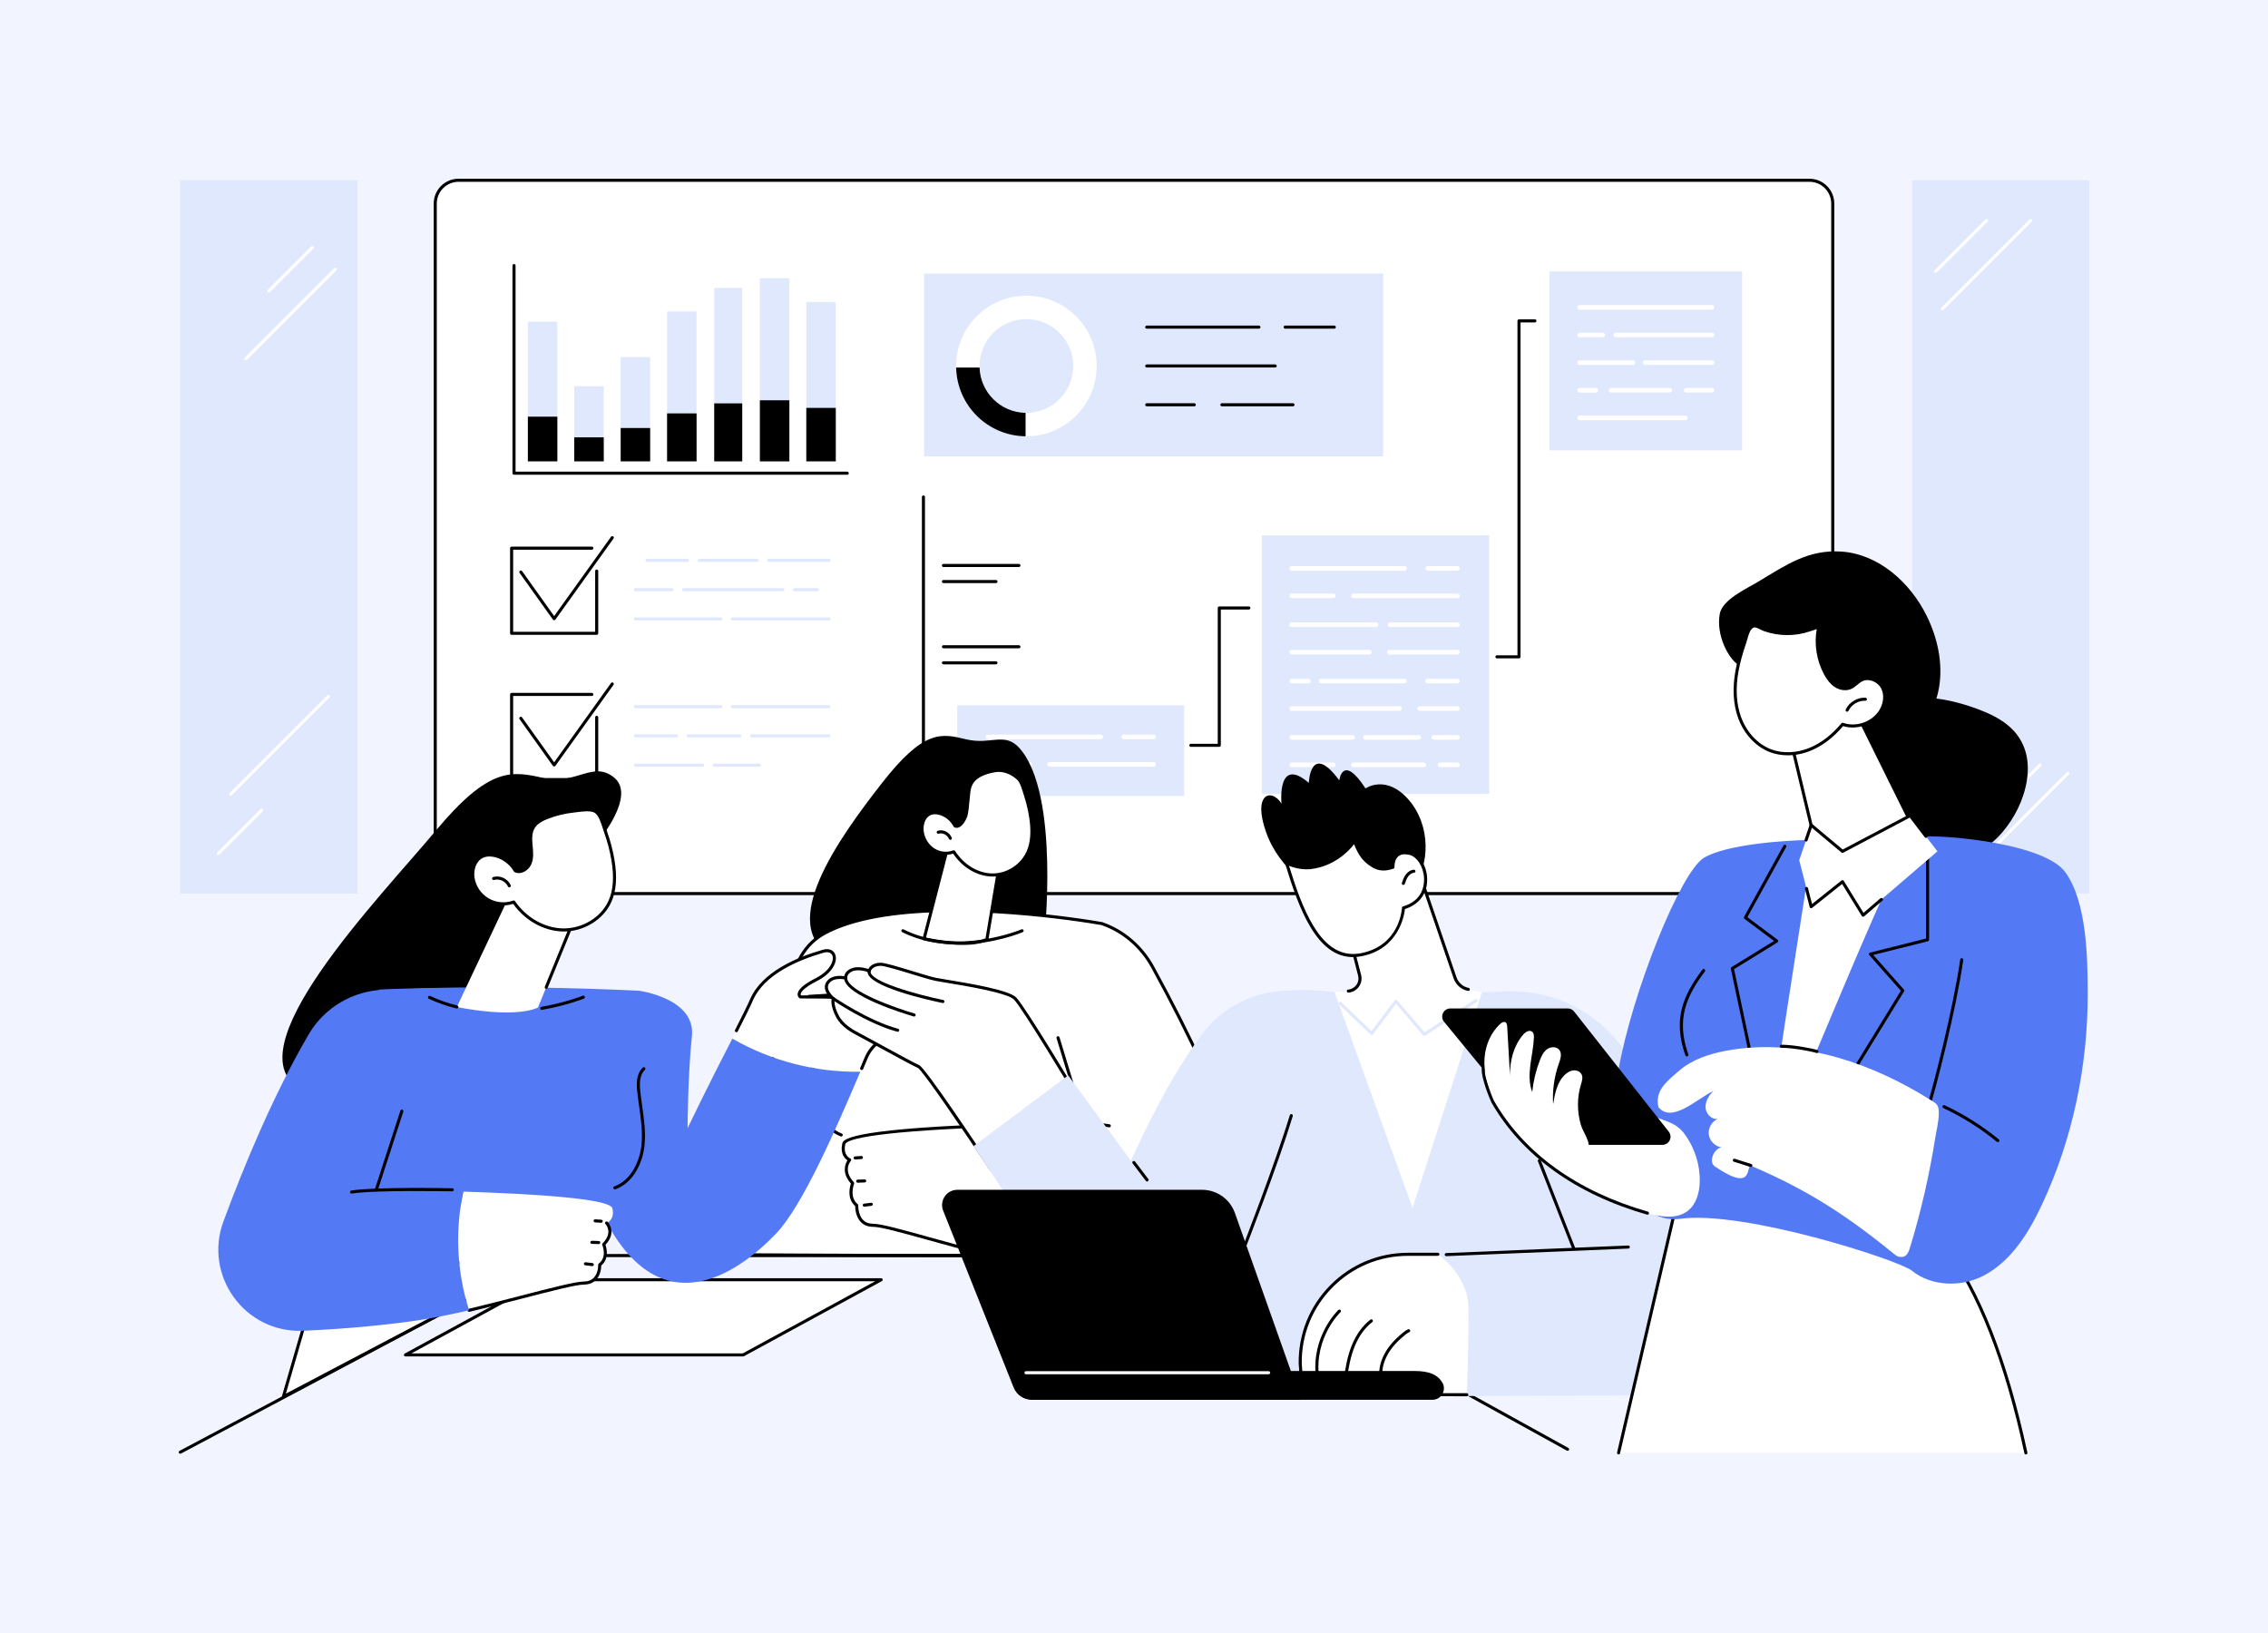 <svg fill="none" height="265" viewBox="0 0 368 265" width="368" xmlns="http://www.w3.org/2000/svg"><path d="m0 0h368v265h-368z" fill="#f2f5ff"/><path d="m70.621 144.986v-111.952c0-2.09 1.693-3.785 3.783-3.785h219.192c2.089 0 3.783 1.694 3.783 3.785v108.012c0 2.176-1.763 3.94-3.937 3.94z" fill="#fff"/><path d="m293.442 145.235h-222.821c-.138 0-.249-.111-.249-.249v-111.953c0-2.224 1.809-4.034 4.031-4.034h219.192c2.223 0 4.032 1.81 4.032 4.034v108.013c0 2.31-1.878 4.189-4.186 4.189zm-222.572-.498h222.572c2.034 0 3.688-1.656 3.688-3.691v-108.013c0-1.95-1.586-3.536-3.534-3.536h-219.192c-1.949 0-3.534 1.587-3.534 3.536z" fill="#000"/><path d="m137.474 77.026h-54.072c-.138 0-.249-.111-.249-.249v-33.685c0-.137.111-.249.249-.249s.249.111.249.249v33.437h53.823c.138 0 .249.111.249.249s-.111.249-.249.249z" fill="#000"/><path d="m90.433 52.194h-4.783v22.636h4.783z" fill="#e0e8fd"/><path d="m97.963 62.669h-4.784v12.162h4.784z" fill="#e0e8fd"/><path d="m105.493 57.935h-4.783v16.894h4.783z" fill="#e0e8fd"/><path d="m113.023 50.532h-4.784v24.297h4.784z" fill="#e0e8fd"/><path d="m120.432 46.709h-4.543v28.122h4.543z" fill="#e0e8fd"/><path d="m128.082 45.149h-4.783v29.681h4.783z" fill="#e0e8fd"/><path d="m135.612 49.003h-4.783v25.826h4.783z" fill="#e0e8fd"/><path d="m90.433 67.608h-4.783v7.248h4.783z" fill="#000"/><path d="m97.963 70.962h-4.784v3.894h4.784z" fill="#000"/><path d="m105.493 69.446h-4.783v5.41h4.783z" fill="#000"/><path d="m113.023 67.076h-4.784v7.781h4.784z" fill="#000"/><path d="m120.432 65.448h-4.543v9.409h4.543z" fill="#000"/><path d="m128.082 64.949h-4.783v9.909h4.783z" fill="#000"/><path d="m135.612 66.183h-4.783v8.673h4.783z" fill="#000"/><path d="m224.437 44.385h-74.498v29.659h74.498z" fill="#e0e8fd"/><path d="m166.537 47.974c-6.298 0-11.403 5.108-11.403 11.411 0 6.303 5.105 11.411 11.403 11.411s11.402-5.108 11.402-11.411c0-6.303-5.105-11.411-11.402-11.411zm0 19.014c-4.198 0-7.6-3.405-7.6-7.604s3.402-7.604 7.6-7.604c4.197 0 7.6 3.405 7.6 7.604s-3.403 7.604-7.6 7.604z" fill="#fff"/><path d="m158.944 59.637h-3.804c.134 6.142 5.116 11.086 11.269 11.154v-3.806c-4.054-.067-7.334-3.307-7.467-7.348z" fill="#000"/><path d="m193.782 65.927h-7.714c-.138 0-.249-.111-.249-.249s.111-.249.249-.249h7.714c.138 0 .249.111.249.249s-.111.249-.249.249z" fill="#000"/><path d="m209.797 65.927h-11.537c-.138 0-.249-.111-.249-.249s.111-.249.249-.249h11.537c.138 0 .249.111.249.249s-.111.249-.249.249z" fill="#000"/><path d="m206.91 59.628h-20.842c-.138 0-.249-.111-.249-.249s.111-.249.249-.249h20.842c.138 0 .249.111.249.249s-.111.249-.249.249z" fill="#000"/><path d="m204.267 53.328h-18.201c-.138 0-.248-.111-.248-.249 0-.138.11-.249.248-.249h18.201c.138 0 .249.111.249.249 0 .138-.111.249-.249.249z" fill="#000"/><path d="m216.501 53.328h-7.973c-.138 0-.249-.111-.249-.249 0-.138.111-.249.249-.249h7.973c.138 0 .249.111.249.249 0 .138-.111.249-.249.249z" fill="#000"/><path d="m96.819 103.005h-13.805c-.138 0-.249-.111-.249-.249v-13.814c0-.137.111-.249.249-.249h13.015c.138 0 .249.111.249.249s-.111.249-.249.249h-12.766v13.316h13.307v-9.854c0-.137.111-.249.249-.249s.249.111.249.249v10.103c0 .137-.111.249-.249.249z" fill="#000"/><path d="m89.917 100.634c-.08 0-.156-.038-.203-.104l-5.409-7.577c-.08-.112-.054-.267.058-.347.112-.08.268-.054.347.058l5.207 7.295 9.224-12.862c.08-.112.235-.137.347-.058.112.08.137.235.057.347l-9.427 13.143c-.046.066-.122.104-.203.104z" fill="#000"/><path d="m134.51 91.176h-9.772c-.138 0-.249-.111-.249-.249 0-.138.111-.249.249-.249h9.772c.138 0 .249.111.249.249 0 .138-.111.249-.249.249z" fill="#e0e8fd"/><path d="m122.856 91.176h-9.404c-.138 0-.249-.111-.249-.249 0-.138.111-.249.249-.249h9.404c.138 0 .248.111.248.249 0 .138-.11.249-.248.249z" fill="#e0e8fd"/><path d="m111.568 91.176h-6.583c-.138 0-.249-.111-.249-.249 0-.138.111-.249.249-.249h6.583c.138 0 .249.111.249.249 0 .138-.111.249-.249.249z" fill="#e0e8fd"/><path d="m132.627 95.922h-3.718c-.138 0-.249-.111-.249-.249s.111-.249.249-.249h3.718c.138 0 .249.111.249.249s-.111.249-.249.249z" fill="#e0e8fd"/><path d="m127.026 95.922h-16.112c-.138 0-.248-.111-.248-.249s.11-.249.248-.249h16.112c.138 0 .249.111.249.249s-.111.249-.249.249z" fill="#e0e8fd"/><path d="m109.032 95.922h-5.929c-.138 0-.249-.111-.249-.249s.111-.249.249-.249h5.929c.138 0 .249.111.249.249s-.111.249-.249.249z" fill="#e0e8fd"/><path d="m134.51 100.669h-15.661c-.138 0-.249-.111-.249-.249s.111-.248.249-.248h15.661c.138 0 .249.11.249.248s-.111.249-.249.249z" fill="#e0e8fd"/><path d="m116.966 100.669h-13.864c-.138 0-.249-.111-.249-.249s.111-.248.249-.248h13.864c.138 0 .249.11.249.248s-.111.249-.249.249z" fill="#e0e8fd"/><path d="m96.819 126.738h-13.805c-.138 0-.249-.111-.249-.249v-13.814c0-.137.111-.249.249-.249h13.015c.138 0 .249.111.249.249s-.111.249-.249.249h-12.766v13.316h13.307v-9.854c0-.137.111-.249.249-.249s.249.111.249.249v10.103c0 .137-.111.249-.249.249z" fill="#000"/><path d="m89.917 124.367c-.08 0-.156-.038-.203-.104l-5.409-7.577c-.08-.112-.054-.267.058-.348.112-.08.268-.054.347.058l5.207 7.295 9.224-12.862c.08-.112.235-.137.347-.058.112.08.137.235.057.347l-9.427 13.144c-.046.065-.122.104-.203.104z" fill="#000"/><path d="m134.51 114.908h-15.661c-.138 0-.249-.111-.249-.249s.111-.249.249-.249h15.661c.138 0 .249.111.249.249s-.111.249-.249.249z" fill="#e0e8fd"/><path d="m116.966 114.908h-13.864c-.138 0-.249-.111-.249-.249s.111-.249.249-.249h13.864c.138 0 .249.111.249.249s-.111.249-.249.249z" fill="#e0e8fd"/><path d="m134.51 119.655h-12.553c-.138 0-.248-.111-.248-.249s.11-.249.248-.249h12.553c.138 0 .249.111.249.249s-.111.249-.249.249z" fill="#e0e8fd"/><path d="m120.074 119.655h-8.423c-.138 0-.249-.111-.249-.249s.111-.249.249-.249h8.423c.138 0 .249.111.249.249s-.111.249-.249.249z" fill="#e0e8fd"/><path d="m109.769 119.655h-6.666c-.138 0-.249-.111-.249-.249s.111-.249.249-.249h6.666c.138 0 .248.111.248.249s-.11.249-.248.249z" fill="#e0e8fd"/><path d="m123.213 124.401h-7.308c-.138 0-.249-.111-.249-.249s.111-.249.249-.249h7.308c.138 0 .249.111.249.249s-.111.249-.249.249z" fill="#e0e8fd"/><path d="m114.022 124.401h-10.919c-.138 0-.249-.111-.249-.249s.111-.249.249-.249h10.919c.138 0 .248.111.248.249s-.11.249-.248.249z" fill="#e0e8fd"/><path d="m241.617 86.879h-36.877v41.936h36.877z" fill="#e0e8fd"/><g fill="#fff"><path d="m236.482 92.595h-4.841c-.206 0-.373-.167-.373-.373 0-.206.167-.373.373-.373h4.841c.206 0 .373.167.373.373 0 .206-.167.373-.373.373z"/><path d="m227.9 92.595h-18.316c-.206 0-.373-.167-.373-.373 0-.206.167-.373.373-.373h18.316c.206 0 .374.167.374.373 0 .206-.168.373-.374.373z"/><path d="m236.482 97.053h-16.887c-.206 0-.374-.167-.374-.373s.168-.373.374-.373h16.887c.206 0 .373.167.373.373s-.167.373-.373.373z"/><path d="m216.344 97.053h-6.76c-.206 0-.373-.167-.373-.373s.167-.373.373-.373h6.76c.206 0 .373.167.373.373s-.167.373-.373.373z"/><path d="m236.482 101.737h-10.938c-.206 0-.373-.167-.373-.373s.167-.374.373-.374h10.938c.206 0 .373.168.373.374s-.167.373-.373.373z"/><path d="m223.259 101.737h-13.675c-.206 0-.373-.167-.373-.373s.167-.374.373-.374h13.675c.206 0 .374.168.374.374s-.168.373-.374.373z"/><path d="m236.482 106.195h-11.052c-.206 0-.373-.168-.373-.373 0-.206.167-.374.373-.374h11.052c.206 0 .373.168.373.374 0 .205-.167.373-.373.373z"/><path d="m222.179 106.195h-12.595c-.206 0-.373-.168-.373-.373 0-.206.167-.374.373-.374h12.595c.206 0 .373.168.373.374 0 .205-.167.373-.373.373z"/><path d="m236.482 110.879h-4.841c-.206 0-.373-.168-.373-.374s.167-.373.373-.373h4.841c.206 0 .373.167.373.373s-.167.374-.373.374z"/><path d="m227.9 110.879h-13.554c-.206 0-.373-.168-.373-.374s.167-.373.373-.373h13.554c.206 0 .374.167.374.373s-.168.374-.374.374z"/><path d="m212.29 110.879h-2.706c-.206 0-.373-.168-.373-.374s.167-.373.373-.373h2.706c.206 0 .373.167.373.373s-.167.374-.373.374z"/><path d="m236.482 115.336h-6.138c-.206 0-.374-.167-.374-.373s.168-.373.374-.373h6.138c.206 0 .373.167.373.373s-.167.373-.373.373z"/><path d="m227.093 115.336h-17.509c-.206 0-.373-.167-.373-.373s.167-.373.373-.373h17.509c.206 0 .373.167.373.373s-.167.373-.373.373z"/><path d="m236.482 120.019h-3.852c-.206 0-.374-.167-.374-.373s.168-.373.374-.373h3.852c.206 0 .373.167.373.373s-.167.373-.373.373z"/><path d="m230.23 120.019h-8.684c-.206 0-.373-.167-.373-.373s.167-.373.373-.373h8.684c.206 0 .374.167.374.373s-.168.373-.374.373z"/><path d="m219.489 120.019h-9.905c-.206 0-.373-.167-.373-.373s.167-.373.373-.373h9.905c.206 0 .374.167.374.373s-.168.373-.374.373z"/><path d="m236.482 124.477h-2.824c-.206 0-.374-.168-.374-.374 0-.205.168-.373.374-.373h2.824c.206 0 .373.168.373.373 0 .206-.167.374-.373.374z"/><path d="m231.03 124.477h-11.434c-.206 0-.373-.168-.373-.374 0-.205.167-.373.373-.373h11.434c.206 0 .373.168.373.373 0 .206-.167.374-.373.374z"/><path d="m216.344 124.477h-6.76c-.206 0-.373-.168-.373-.374 0-.205.167-.373.373-.373h6.76c.206 0 .373.168.373.373 0 .206-.167.374-.373.374z"/></g><path d="m246.469 106.823h-3.581c-.138 0-.249-.111-.249-.249s.111-.249.249-.249h3.332v-54.263c0-.137.111-.249.249-.249h2.585c.138 0 .249.111.249.249s-.111.249-.249.249h-2.337v54.264c0 .137-.11.249-.248.249z" fill="#000"/><path d="m282.677 44.044h-31.271v29.025h31.271z" fill="#e0e8fd"/><path d="m277.785 50.242h-21.487c-.206 0-.373-.167-.373-.373s.167-.373.373-.373h21.487c.205 0 .373.167.373.373s-.168.373-.373.373z" fill="#fff"/><path d="m277.785 54.719h-15.618c-.206 0-.373-.167-.373-.373s.167-.373.373-.373h15.618c.205 0 .373.167.373.373s-.168.373-.373.373z" fill="#fff"/><path d="m260.065 54.728h-3.766c-.206 0-.373-.167-.373-.373 0-.206.167-.373.373-.373h3.766c.205 0 .373.167.373.373 0 .206-.168.373-.373.373z" fill="#fff"/><path d="m277.784 59.206h-10.85c-.206 0-.374-.167-.374-.373 0-.206.168-.373.374-.373h10.85c.206 0 .374.167.374.373 0 .206-.168.373-.374.373z" fill="#fff"/><path d="m264.971 59.214h-8.672c-.206 0-.373-.167-.373-.373 0-.206.167-.373.373-.373h8.672c.206 0 .374.167.374.373 0 .206-.168.373-.374.373z" fill="#fff"/><path d="m270.929 63.692h-9.533c-.206 0-.373-.167-.373-.373 0-.206.167-.373.373-.373h9.533c.206 0 .373.167.373.373 0 .206-.167.373-.373.373z" fill="#fff"/><path d="m277.784 63.692h-4.191c-.206 0-.374-.167-.374-.373 0-.206.168-.373.374-.373h4.191c.206 0 .374.167.374.373 0 .206-.168.373-.374.373z" fill="#fff"/><path d="m258.943 63.7h-2.645c-.206 0-.373-.167-.373-.373 0-.206.167-.373.373-.373h2.645c.205 0 .373.167.373.373 0 .206-.168.373-.373.373z" fill="#fff"/><path d="m273.452 68.178h-17.154c-.206 0-.373-.168-.373-.373 0-.206.167-.373.373-.373h17.154c.206 0 .374.167.374.373 0 .206-.168.373-.374.373z" fill="#fff"/><path d="m197.839 121.178h-4.612c-.138 0-.248-.11-.248-.248s.11-.249.248-.249h4.363v-22.034c0-.137.111-.249.249-.249h4.799c.138 0 .249.111.249.249s-.111.249-.249.249h-4.55v22.034c0 .136-.111.248-.249.248z" fill="#000"/><path d="m192.139 114.448h-36.815v14.688h36.815z" fill="#e0e8fd"/><path d="m187.181 119.936h-4.843c-.206 0-.373-.167-.373-.373s.167-.373.373-.373h4.843c.205 0 .373.167.373.373s-.168.373-.373.373z" fill="#fff"/><path d="m178.599 119.936h-18.317c-.206 0-.374-.167-.374-.373s.168-.373.374-.373h18.317c.206 0 .373.167.373.373s-.167.373-.373.373z" fill="#fff"/><path d="m187.18 124.394h-16.887c-.206 0-.373-.167-.373-.373s.167-.373.373-.373h16.887c.206 0 .374.167.374.373s-.168.373-.374.373z" fill="#fff"/><path d="m167.042 124.394h-6.759c-.206 0-.374-.167-.374-.373s.168-.373.374-.373h6.759c.206 0 .374.167.374.373s-.168.373-.374.373z" fill="#fff"/><path d="m154.212 121.167h-4.378c-.138 0-.249-.111-.249-.249v-40.282c0-.137.111-.249.249-.249s.248.111.248.249v40.033h4.13c.138 0 .249.111.249.249s-.111.249-.249.249z" fill="#000"/><path d="m165.33 105.188h-12.247c-.138 0-.249-.111-.249-.249s.111-.249.249-.249h12.247c.138 0 .248.111.248.249s-.11.249-.248.249z" fill="#000"/><path d="m161.604 107.795h-8.522c-.138 0-.249-.111-.249-.249s.111-.249.249-.249h8.522c.138 0 .249.111.249.249s-.111.249-.249.249z" fill="#000"/><path d="m165.33 91.999h-12.247c-.138 0-.249-.111-.249-.249 0-.138.111-.249.249-.249h12.247c.138 0 .248.111.248.249 0 .138-.11.249-.248.249z" fill="#000"/><path d="m161.604 94.607h-8.522c-.138 0-.249-.111-.249-.249s.111-.249.249-.249h8.522c.138 0 .249.111.249.249s-.111.249-.249.249z" fill="#000"/><path d="m169.402 152.687s2.691-23.815-3.983-31.299c-2.399-2.691-4.632-.462-8.662-1.435-4.029-.972-6.831-1.646-13.684 7.138-6.853 8.785-17.306 23.198-7.905 28.147 9.4 4.95 34.233-2.553 34.233-2.553z" fill="#000"/><path d="m197.427 203.652h-22.605c-15.213.187-53.643-.06-53.643-.06s3.147-30.43 6.479-42.412c1.597-5.755 3.215-8.397 6.922-10.161 10.222-4.866 29.245-3.217 38.657-1.993 3.24.423 5.339.794 5.551.832.008 0 .014.002.02.004v.002c3.414 1.189 6.367 3.665 8.228 7.061 5.774 10.536 10.646 20.829 14.141 30.91 2.057 5.938.216 12.087-3.75 15.816z" fill="#fff"/><path d="m158.368 203.97c-16.791 0-36.913-.127-37.191-.129-.07 0-.137-.031-.183-.083-.047-.052-.069-.122-.062-.191.031-.304 3.187-30.588 6.487-42.452 1.685-6.072 3.4-8.58 7.054-10.32 10.137-4.825 28.659-3.333 38.797-2.014 3.097.404 5.176.765 5.562.832.03.006.063.016.086.026.001 0 .003.002.004.003 3.518 1.235 6.477 3.778 8.333 7.165 6.279 11.456 10.91 21.58 14.158 30.948 1.983 5.724.487 12.035-3.814 16.079-.046.043-.107.068-.171.068h-22.605c-4.146.051-10.061.069-16.454.069zm-36.913-.624c3.492.021 39.001.234 53.364.057h22.51c4.102-3.912 5.522-9.978 3.614-15.486-3.24-9.342-7.859-19.44-14.124-30.872-1.802-3.289-4.676-5.755-8.092-6.945-.001 0-.003 0-.004-.001-.436-.077-2.486-.43-5.517-.826-10.084-1.311-28.497-2.8-38.519 1.97-3.5 1.665-5.149 4.096-6.789 10.003-3.121 11.223-6.118 39.035-6.443 42.098z" fill="#000"/><path d="m136.493 184.401c-.029 0-.06-.006-.089-.017-3.13-1.214-4.553-4.938-4.82-7.756-.22-2.319.085-4.663.38-6.928.112-.858.228-1.745.313-2.614.125-1.291.15-2.889-.776-3.803-.099-.096-.099-.255-.003-.352.097-.098.255-.098.352-.002 1.076 1.061 1.058 2.804.922 4.204-.086.878-.201 1.769-.313 2.631-.292 2.238-.593 4.554-.378 6.817.254 2.679 1.586 6.208 4.505 7.34.128.05.191.193.143.322-.039.099-.133.159-.232.159z" fill="#000"/><path d="m161.53 182.615c-10.949.386-24.215 1.217-24.619 2.979-.469 2.044.958 2.601.958 2.601s-1.516 1.638.481 3.784c0 0-.934 2.315.662 3.596 0 0-.154 3.225 2.652 3.233 2.167.005 10.33 2.694 18.94 4.79 2.008-6.748 2.346-14.067.925-20.983z" fill="#fff"/><path d="m158.95 203.436c-.02 0-.04-.002-.061-.008-2.98-.754-5.863-1.555-8.407-2.262-4.235-1.176-7.58-2.106-8.818-2.11-.831-.002-1.504-.268-2.001-.79-.824-.867-.898-2.166-.901-2.577-1.378-1.206-.88-3.106-.696-3.653-1.543-1.748-.914-3.204-.559-3.762-.439-.302-1.215-1.09-.838-2.734.127-.557.514-2.249 23.536-3.124.135-.007.252.101.258.238.005.137-.102.254-.239.258-20.433.777-22.94 2.174-23.07 2.739-.415 1.813.794 2.308.806 2.314.077.029.134.096.152.176s-.003.164-.06.225c-.054.06-1.327 1.504.481 3.446.065.07.085.173.048.262-.009.022-.842 2.162.589 3.309.062.049.096.126.092.205 0 .015-.056 1.478.765 2.338.399.419.951.633 1.639.635 1.304.003 4.678.941 8.949 2.128 2.542.705 5.423 1.506 8.396 2.258.134.034.214.169.18.302-.028.114-.13.188-.241.188z" fill="#000"/><path d="m138.761 188.13c-.129 0-.238-.1-.247-.231-.011-.137.092-.256.23-.266l1.004-.071c.136-.01.255.094.265.231.011.137-.092.255-.23.266l-1.004.071c-.005 0-.012 0-.018 0z" fill="#000"/><path d="m139.165 191.899c-.133 0-.243-.105-.249-.24-.005-.137.102-.252.24-.258l1.137-.041h.009c.133 0 .243.105.249.24.004.137-.102.252-.24.258l-1.136.041s-.005 0-.009 0z" fill="#000"/><path d="m140.234 195.792c-.123 0-.231-.092-.247-.217-.017-.137.08-.262.216-.278l1.137-.144c.14-.018.26.079.278.216.017.137-.079.261-.216.278l-1.136.144c-.011.001-.022.002-.032.002z" fill="#000"/><path d="m179.989 182.912c-.014 0-.028-.001-.042-.003-3.843-.66-16.459-.372-16.585-.37-.148.002-.251-.105-.255-.243-.003-.137.105-.252.243-.255.521-.012 12.792-.292 16.682.377.136.024.226.151.204.287-.021.121-.126.207-.246.207z" fill="#000"/><path d="m175.911 182.539c-.106 0-.206-.069-.238-.177l-4.24-13.911c-.039-.131.034-.27.167-.311.132-.041.27.034.311.165l4.239 13.911c.04.132-.034.271-.166.312-.024.006-.049.011-.073.011z" fill="#000"/><path d="m160.134 152.415 2.379-14.178-8.313-2.432-4.261 16.511s6.929 1.615 10.196.098z" fill="#fff"/><path d="m156.209 153.317c-3.025 0-6.136-.713-6.328-.758-.065-.015-.122-.057-.156-.113-.035-.058-.045-.127-.028-.192l4.261-16.51c.017-.066.06-.121.117-.154.059-.033.128-.042.193-.023l8.313 2.432c.121.035.197.156.176.281l-2.38 14.178c-.014.082-.067.151-.141.184-1.087.505-2.548.676-4.029.676zm-5.966-1.189c1.243.262 6.82 1.333 9.668.114l2.321-13.829-7.856-2.297-4.132 16.012z" fill="#000"/><path d="m155.461 153.247c-2.899 0-6.073-.502-9.073-2.005-.122-.061-.173-.211-.111-.333.063-.124.211-.174.334-.111 8.736 4.377 19.029.038 19.132-.006.126-.054.272.003.327.13.054.127-.004.273-.13.327-.071.031-4.733 1.998-10.479 1.998z" fill="#000"/><path d="m167.23 132.509c.303 1.907.356 3.943-.407 5.696-1.029 2.367-3.512 3.842-5.951 3.763s-4.745-1.599-6.109-3.763c-1.067.414-2.303.29-3.279-.329s-1.672-1.721-1.844-2.92c-.158-1.102.211-2.386 1.148-2.874.53-.275 1.156-.258 1.724-.097 1.023.288 1.925 1.035 2.444 2.021.702.353 1.431-.772 1.728-1.538s.417-3.539.572-4.339c.283-1.456 1.282-2.552 4.074-3.064 1.668-.307 3.103.53 3.892 1.286.598.571.846 1.689 1.102 2.455.402 1.203.706 2.443.906 3.703z" fill="#fff"/><path d="m161.061 142.219c-.066 0-.131 0-.197-.003-2.374-.077-4.735-1.494-6.204-3.711-1.097.359-2.321.208-3.31-.42-1.041-.661-1.773-1.818-1.956-3.095-.159-1.104.174-2.555 1.28-3.129.673-.351 1.408-.257 1.906-.116 1.068.301 1.994 1.051 2.553 2.064.079.024.16.019.25-.016.4-.154.84-.83 1.068-1.415.173-.446.29-1.723.385-2.749.061-.663.115-1.235.175-1.547.345-1.776 1.662-2.783 4.273-3.263 2.1-.385 3.676.937 4.109 1.352.535.513.796 1.364 1.026 2.114.048.155.093.304.139.441.406 1.216.714 2.475.916 3.743.382 2.394.242 4.302-.424 5.836-1.012 2.327-3.455 3.915-5.99 3.915zm-6.298-4.263c.084 0 .164.042.21.117 1.372 2.175 3.636 3.573 5.907 3.646 2.408.082 4.755-1.407 5.714-3.614.628-1.443.755-3.262.389-5.558-.197-1.241-.498-2.474-.895-3.663-.048-.142-.094-.295-.143-.454-.213-.692-.452-1.478-.895-1.9-.39-.374-1.807-1.566-3.675-1.222-3.049.56-3.672 1.827-3.875 2.867-.055.288-.109.876-.167 1.498-.103 1.112-.22 2.372-.417 2.883-.248.639-.752 1.468-1.353 1.7-.246.094-.493.085-.719-.028-.046-.024-.084-.06-.108-.106-.484-.92-1.34-1.629-2.292-1.898-.411-.117-1.013-.197-1.541.078-.852.442-1.156 1.651-1.017 2.617.163 1.135.81 2.162 1.73 2.745.915.581 2.057.696 3.057.308.029-.011.059-.017.089-.017z" fill="#000"/><path d="m154.201 136.266c-.099 0-.191-.057-.23-.155-.268-.652-1.028-1.038-1.664-.84-.132.041-.271-.033-.312-.163-.041-.131.033-.27.164-.311.886-.276 1.905.23 2.273 1.127.052.126-.009.272-.136.324-.031.013-.063.018-.095.018z" fill="#000"/><path d="m29.25 235.874c-.089 0-.175-.048-.221-.132-.065-.121-.018-.272.103-.336l60.104-31.903c.036-.019.076-.03.117-.03h108.075c.042 0 .084.011.12.031l56.924 31.427c.12.066.164.218.098.338s-.218.164-.339.097l-56.868-31.396h-107.949l-60.047 31.874c-.037.02-.077.03-.117.03z" fill="#000"/><path d="m65.791 219.838h54.793l22.393-12.198h-54.794z" fill="#fff"/><path d="m120.584 220.087h-54.793c-.114 0-.213-.077-.241-.188-.028-.109.023-.225.122-.279l22.391-12.197c.036-.02.078-.03.119-.03h54.793c.114 0 .212.077.241.187.028.11-.023.225-.123.28l-22.391 12.197c-.036.02-.078.03-.119.03zm-53.816-.498h53.754l21.479-11.7h-53.754z" fill="#000"/><path d="m52.111 205.506-6.13 21.114 42.309-22.288z" fill="#fff"/><path d="m45.982 226.869c-.057 0-.112-.019-.157-.056-.078-.064-.11-.167-.081-.263l6.128-21.115c.029-.103.123-.176.231-.18l36.179-1.173c.112 0 .22.073.249.185s-.023.23-.124.284l-42.308 22.289c-.036.019-.076.028-.115.028zm6.316-21.121-5.915 20.379 40.834-21.511z" fill="#000"/><path d="m97.217 136.292s5.934-7.112 2.511-10.056c-3.424-2.945-6.26 1.182-11.46.014-5.201-1.166-8.817-1.975-17.646 8.631-8.829 10.605-33.652 36.02-21.514 41.973 12.139 5.953 48.111-40.563 48.111-40.563z" fill="#000"/><path d="m153.087 162.36c-.3-.849-1.13-1.422-2-1.655-.87-.232-1.787-.176-2.685-.12-5.715.361-11.429.722-17.143 1.083 3.818 1.997 8.105 2.878 12.381 3.125 1.777.103 10.717 1.16 9.447-2.434z" fill="#fff"/><path d="m148 165.265c-1.189 0-2.466-.076-3.716-.175-.271-.021-.495-.038-.659-.048-4.816-.28-9.016-1.341-12.483-3.154-.098-.052-.151-.163-.128-.272.024-.11.117-.19.228-.197l17.144-1.083c.866-.054 1.847-.116 2.765.128 1.058.282 1.869.959 2.171 1.812.232.657.171 1.223-.182 1.682-.774 1.008-2.785 1.305-5.14 1.305zm-15.803-3.407c3.24 1.531 7.088 2.434 11.456 2.687.167.009.394.027.67.049 1.986.156 7.264.57 8.421-.939.247-.322.283-.719.107-1.214-.246-.698-.929-1.256-1.829-1.496-.839-.224-1.737-.168-2.606-.112z" fill="#000"/><path d="m121.94 162.218c2.147-4.937 9.171-7.171 11.611-7.874s2.778 2.63-1.084 4.592c-3.863 1.962-2.604 2.813-2.604 2.813s23.165-.075 24.265 2.379c0 0 1.455 3.568-7.684 3.6-2.587.009-4.921 1.56-5.919 3.945-.283.675-.599 1.422-.936 2.217-7.234.119-14.496-1.757-20.762-5.375 1.417-2.74 2.569-5.044 3.115-6.299z" fill="#fff"/><path d="m139.811 173.614c-.033 0-.066-.006-.097-.02-.127-.054-.186-.2-.132-.326.301-.709.408-.961.627-1.487l.085-.203c1.038-2.48 3.451-4.089 6.147-4.098 4.91-.017 6.642-1.053 7.232-1.918.469-.69.234-1.314.223-1.34-.748-1.671-15.133-2.25-24.033-2.223-.059-.005-.099-.015-.141-.043-.123-.084-.325-.319-.303-.673.046-.737 1.033-1.602 2.934-2.568 2.387-1.212 3.017-2.884 2.703-3.682-.192-.486-.728-.653-1.436-.45-4.219 1.216-9.629 3.544-11.451 7.735-.423.974-1.251 2.665-2.459 5.027-.062.122-.212.17-.335.108-.122-.062-.171-.212-.107-.335 1.203-2.351 2.027-4.032 2.445-4.997 1.899-4.368 7.448-6.77 11.77-8.014 1.153-.332 1.809.167 2.036.745.448 1.136-.429 3.033-2.939 4.309-2.358 1.198-2.648 1.906-2.663 2.156-.006.088.023.15.048.188.804 0 6.192.005 11.631.27 12.01.584 12.574 1.843 12.76 2.257.018.043.35.888-.26 1.8-.946 1.413-3.52 2.136-7.65 2.151-2.495.009-4.729 1.497-5.691 3.792l-.085.203c-.22.527-.325.779-.627 1.489-.04.095-.133.152-.229.152z" fill="#000"/><path d="m103.667 160.753s9.256 1.206 8.599 7.382c-.658 6.176-.703 14.925-.703 14.925s3.098-6.487 7.262-14.542c6.267 3.617 13.528 5.493 20.763 5.375-3.897 9.168-9.344 21.751-13.676 26.276-6.121 6.393-20.229 16.895-29.659-6.5-9.43-23.395 7.414-32.916 7.414-32.916z" fill="#5479f5"/><path d="m103.667 160.753 5.713 6.241s-3.996 21.656-5.233 24.538c-3.264 7.608-39.42 3.428-46.848 3.078-7.428-.35-11.155-7.352-11.404-10.136-.248-2.784 15.658-23.916 15.658-23.916s19.175-.939 42.114.195z" fill="#5479f5"/><path d="m99.764 192.981c-.102 0-.197-.062-.234-.164-.048-.129.019-.271.148-.319 2.861-1.04 4.161-4.273 4.408-6.724.208-2.074-.09-4.197-.379-6.249-.111-.79-.226-1.608-.311-2.413-.137-1.292-.157-2.902.907-3.885.101-.092.258-.087.352.014.093.101.087.258-.014.352-.901.832-.874 2.29-.75 3.467.085.797.2 1.61.309 2.397.293 2.081.595 4.233.381 6.366-.26 2.595-1.654 6.023-4.732 7.142-.028.01-.057.015-.085.015z" fill="#000"/><path d="m75.178 193.345c10.753.341 23.783 1.086 24.181 2.704.463 1.875-.938 2.387-.938 2.387s1.491 1.503-.467 3.473c0 0 .92 2.124-.647 3.301 0 0 .155 2.959-2.6 2.97-2.129.008-10.142 2.485-18.594 4.42-1.98-6.19-2.321-12.906-.934-19.256z" fill="#fff"/><path d="m76.112 212.85c-.112 0-.215-.077-.242-.191-.032-.133.051-.268.184-.3 2.814-.669 5.807-1.442 8.448-2.124 4.97-1.284 8.895-2.297 10.203-2.302.707-.002 1.267-.216 1.662-.634.749-.792.691-2.062.691-2.075-.004-.082.033-.161.1-.211 1.388-1.043.602-2.924.568-3.003-.04-.093-.019-.202.052-.274 1.752-1.765.52-3.069.467-3.123-.095-.098-.094-.256.003-.352.097-.096.255-.095.351.002.016.017 1.581 1.642-.357 3.709.181.532.634 2.269-.683 3.36-.003.385-.081 1.519-.828 2.309-.492.522-1.173.788-2.021.791-1.244.005-5.339 1.062-10.079 2.286-2.643.683-5.638 1.457-8.457 2.127-.019.004-.038.006-.058.006z" fill="#000"/><path d="m36.251 198.188c3.421-9.256 8.189-20.702 13.846-30.378 2.547-4.356 7.187-7.065 12.231-7.226l7.772-.247-9.044 32.728s6.488.037 14.123.279c-1.387 6.35-1.046 13.066.934 19.256-2.488.57-5.014 1.093-7.439 1.491-4.562.75-12.264 1.534-19.54 1.831-9.39.385-16.14-8.921-12.882-17.737z" fill="#5479f5"/><path d="m97.544 198.398s-.011 0-.017 0l-.985-.064c-.137-.009-.241-.128-.232-.265.009-.137.122-.242.265-.232l.985.065c.137.009.241.127.232.264-.009.131-.118.233-.248.233z" fill="#000"/><path d="m97.152 201.857s-.006 0-.008 0l-1.116-.036c-.137-.005-.245-.12-.241-.257.004-.138.132-.243.257-.241l1.116.036c.137.005.245.119.241.257-.004.135-.114.241-.249.241z" fill="#000"/><path d="m96.107 205.432c-.009 0-.019 0-.029-.001l-1.118-.13c-.137-.016-.234-.139-.218-.276.016-.137.139-.234.276-.218l1.117.13c.137.016.234.139.218.276-.015.127-.122.221-.247.221z" fill="#000"/><path d="m57.051 193.662c-.12 0-.225-.087-.245-.209-.021-.136.07-.264.206-.285 3.819-.618 15.868-.377 16.378-.367.138.004.247.117.243.254s-.123.251-.253.243c-.124-.002-12.516-.25-16.289.36-.014.002-.027.003-.04.003z" fill="#000"/><path d="m61.055 193.315c-.026 0-.051-.004-.077-.013-.131-.043-.202-.183-.159-.313l4.147-12.774c.043-.131.183-.202.313-.159.131.043.203.183.16.313l-4.147 12.774c-.034.105-.131.172-.236.172z" fill="#000"/><path d="m87.283 163.489 6.991-17.108-10.732-2.919-9.416 19.924s8.944 1.935 13.157.102z" fill="#fff"/><path d="m88.631 160.441c-.032 0-.063-.005-.094-.018-.128-.052-.188-.196-.137-.324l5.538-13.552-10.46-2.845c-.132-.036-.21-.173-.174-.305.036-.133.173-.211.305-.174l10.732 2.918c.069.019.126.065.157.13.032.063.034.138.007.205l-5.644 13.812c-.04.096-.132.155-.231.155z" fill="#000"/><path d="m74.127 163.636c-.02 0-.04-.003-.06-.007-1.569-.389-3.078-.919-4.485-1.575-.124-.057-.179-.205-.12-.33.059-.124.207-.179.33-.12 1.378.643 2.856 1.162 4.393 1.543.134.033.215.168.182.301-.028.113-.129.189-.241.189z" fill="#000"/><path d="m87.897 163.859c-.119 0-.223-.085-.244-.206-.024-.136.066-.265.201-.289 3.961-.703 6.672-1.788 6.699-1.799.128-.052.273.01.324.137.052.127-.01.272-.137.323-.027.011-2.784 1.115-6.799 1.828-.015.002-.029.003-.044.003z" fill="#000"/><path d="m99.444 139.465c.395 2.3.466 4.754-.516 6.87-1.325 2.856-4.526 4.64-7.673 4.549-3.147-.092-6.125-1.921-7.889-4.528-1.375.501-2.971.353-4.231-.392-1.26-.744-2.159-2.071-2.384-3.517-.207-1.331.268-2.878 1.477-3.468.682-.333 1.491-.313 2.225-.12 1.32.346 2.486 1.245 3.157 2.433.906.424 2.01-.289 2.391-1.213.382-.924.256-1.967.164-2.963-.092-.996-.126-2.068.403-2.917.487-.784 1.366-1.23 2.227-1.565 1.389-.539 2.85-.892 4.331-1.049.905-.097 2.628-.425 3.47.063.907.525 1.343 2.428 1.673 3.351.52 1.45.914 2.946 1.175 4.465z" fill="#fff"/><path d="m91.488 151.136c-.08 0-.161-.001-.241-.004-3.055-.089-6.096-1.8-7.98-4.48-1.408.453-2.986.279-4.261-.474-1.33-.786-2.266-2.167-2.503-3.694-.205-1.318.214-3.046 1.614-3.729.844-.412 1.769-.302 2.397-.137 1.367.358 2.554 1.26 3.268 2.478.339.131.668.061.89-.025.476-.185.897-.6 1.097-1.086.337-.814.248-1.76.162-2.674l-.016-.17c-.092-.997-.141-2.138.44-3.071.546-.878 1.542-1.351 2.348-1.664 1.405-.547 2.884-.905 4.396-1.066.138-.014.295-.035.465-.056 1.001-.128 2.371-.303 3.156.151.822.477 1.266 1.873 1.589 2.894.069.219.133.42.193.589.525 1.465.924 2.982 1.185 4.506.494 2.879.319 5.175-.535 7.018-1.294 2.79-4.421 4.695-7.665 4.695zm-8.123-5.029c.08 0 .158.039.206.11 1.786 2.638 4.734 4.332 7.69 4.419 3.13.091 6.195-1.719 7.44-4.404.811-1.748.973-3.947.496-6.724-.257-1.496-.648-2.985-1.164-4.423-.062-.173-.128-.38-.2-.606-.299-.942-.709-2.234-1.364-2.614-.64-.371-1.966-.201-2.844-.089-.174.022-.335.043-.475.057-1.467.157-2.904.504-4.268 1.034-.734.286-1.637.711-2.106 1.464-.499.802-.45 1.847-.366 2.762l.016.17c.092.975.187 1.983-.198 2.911-.25.607-.778 1.128-1.377 1.36-.469.182-.936.176-1.349-.017-.046-.022-.086-.058-.111-.103-.633-1.122-1.757-1.987-3.003-2.315-.546-.144-1.346-.242-2.052.102-1.122.548-1.524 2.027-1.34 3.206.215 1.381 1.061 2.631 2.264 3.341 1.204.712 2.707.851 4.02.372.028-.01.057-.014.085-.014z" fill="#000"/><path d="m82.637 143.968c-.096 0-.187-.055-.227-.148-.36-.817-1.387-1.295-2.244-1.044-.132.038-.27-.037-.309-.169-.038-.131.037-.27.169-.308 1.102-.323 2.375.269 2.839 1.321.055.125-.002.272-.128.328-.033.014-.067.021-.101.021z" fill="#000"/><path d="m194.979 167.857c2.98-4.022 7.531-6.578 12.517-7.038 2.839-.261 5.568-.282 9.193.16.219.715 5.007 4.609 7.059 5.411 2.03.794 9.213 2.769 16.641-5.367 1.415-.044 4.975-.449 8.357.08 6.453 1.01 12.119 4.848 15.533 10.414 6.256 10.201 17.175 28.337 17.669 42.933.469 13.855-16.986 11.952-16.986 11.952l-60.321.239-27.74-21.818s7.738-23.005 18.08-36.966z" fill="#e0e8fd"/><path d="m201.814 202.806c-.031 0-.061-.006-.091-.017-.128-.05-.191-.195-.141-.322.053-.135 5.291-13.563 7.701-21.522.04-.131.179-.206.31-.166.132.039.206.179.167.31-2.416 7.976-7.662 21.423-7.715 21.557-.038.099-.132.159-.231.159z" fill="#000"/><path d="m234.663 203.815c-.132 0-.243-.105-.249-.239-.005-.137.101-.253.239-.259l29.543-1.229c.138-.007.254.1.259.238.006.137-.1.254-.237.259l-29.543 1.23s-.007 0-.011 0z" fill="#000"/><path d="m255.357 202.835c-.1 0-.194-.06-.232-.158l-5.588-14.258c-.049-.127.013-.272.141-.322.127-.05.272.012.322.141l5.588 14.258c.049.128-.013.273-.141.322-.029.012-.06.017-.09.017z" fill="#000"/><path d="m175.313 178.752s-9.164-15.298-10.608-16.741c-1.443-1.443-11.04-2.741-12.844-3.102-1.805-.361-7.9-2.486-9.02-2.454-1.571.047-1.804 1.083-1.804 1.083s-1.687-.692-2.887-.145c-1.037.474-.937 1.299-.937 1.299s-2.02-.506-2.887.721c-.866 1.227.867 2.598.867 2.598s-.289 1.01.649 2.815c.937 1.804 2.764 2.629 4.041 3.319 3.608 1.948 8.154 4.474 9.164 4.907 1.011.433 11.763 16.669 11.763 16.669l14.504-10.968z" fill="#fff"/><path d="m160.809 189.969c-.014 0-.029-.001-.042-.003-.068-.012-.128-.051-.166-.108-4.104-6.197-10.899-16.179-11.655-16.578-.73-.313-3.273-1.699-5.964-3.166-1.08-.589-2.187-1.193-3.218-1.749-.122-.066-.248-.134-.38-.203-1.282-.677-2.879-1.521-3.764-3.221-.766-1.473-.748-2.457-.699-2.83-.659-.573-1.546-1.781-.798-2.84.755-1.07 2.233-.973 2.861-.876.064-.341.291-.874 1.063-1.227 1.022-.466 2.323-.121 2.85.054.186-.363.686-.978 1.937-1.015.694-.021 2.928.66 5.292 1.381 1.566.477 3.047.93 3.784 1.077.334.066.948.167 1.724.295 3.502.576 10.018 1.647 11.248 2.875 1.448 1.448 10.27 16.164 10.645 16.789.065.109.038.25-.064.326l-14.504 10.968c-.043.033-.096.051-.15.051zm-24.54-31.13c-.588 0-1.326.133-1.739.718-.72 1.019.802 2.248.816 2.26.08.062.112.166.085.264-.002.006-.24.956.631 2.63.812 1.563 2.333 2.366 3.555 3.011.133.071.261.138.384.204 1.031.557 2.139 1.161 3.219 1.75 2.681 1.461 5.213 2.842 5.925 3.147 1.001.428 9.628 13.376 11.725 16.539l14.115-10.673c-1.064-1.772-9.136-15.183-10.455-16.502-1.116-1.117-7.775-2.21-10.976-2.736-.782-.129-1.398-.23-1.741-.299-.761-.153-2.253-.607-3.832-1.089-2.118-.646-4.522-1.378-5.132-1.36-1.343.04-1.561.856-1.569.892-.017.07-.064.13-.129.162-.064.033-.14.038-.207.011-.016-.007-1.603-.645-2.688-.149-.848.387-.798 1.02-.794 1.046.007.08-.024.16-.085.213-.061.054-.145.074-.223.055-.009-.003-.395-.095-.884-.095z" fill="#000"/><path d="m152.992 162.746c-.017 0-.034-.003-.051-.006-2.094-.432-12.521-2.711-12.168-5.19.02-.135.145-.23.282-.211.136.019.231.146.212.281-.222 1.559 7.104 3.669 11.774 4.632.135.029.221.16.194.294-.024.118-.128.2-.243.2z" fill="#000"/><path d="m148.326 164.935c-.023 0-.047-.003-.07-.01-1.153-.336-11.264-3.365-11.292-6.231-.001-.137.108-.25.246-.251h.003c.135 0 .247.11.249.246.02 2.117 7.899 4.875 10.933 5.759.131.038.207.176.168.309-.031.108-.131.178-.238.178z" fill="#000"/><path d="m145.66 167.411c-.022 0-.043-.002-.065-.009-4.935-1.329-10.488-5.149-10.544-5.187-.113-.078-.141-.233-.063-.346s.233-.141.346-.063c.054.038 5.539 3.809 10.39 5.116.133.036.212.171.176.305-.03.111-.131.184-.24.184z" fill="#000"/><path d="m157.965 185.958 15.355-11.475 16.97 23.112-17.294 10.991z" fill="#e0e8fd"/><path d="m186.12 191.697c-.076 0-.15-.034-.198-.098l-2.144-2.829c-.082-.11-.061-.266.049-.348.11-.083.266-.061.348.048l2.144 2.829c.082.11.061.266-.049.349-.045.034-.097.051-.15.051z" fill="#000"/><path d="m238 226.299s.352-8.877.266-14.178c-.087-5.302-4.954-8.605-4.954-8.605h-4.848c-9.75 0-17.62 7.971-17.493 17.721l.365 5.03 26.665.033z" fill="#fff"/><path d="m238 226.548-26.665-.033c-.13 0-.238-.101-.247-.231l-.366-5.03c-.062-4.797 1.753-9.305 5.114-12.709 3.361-3.403 7.844-5.277 12.627-5.277h4.847c.138 0 .249.11.249.248s-.111.249-.249.249h-4.847c-4.649 0-9.007 1.822-12.273 5.131-3.265 3.308-5.031 7.69-4.971 12.338l.347 4.785 26.433.032c.138 0 .249.112.249.249s-.112.249-.249.249z" fill="#000"/><path d="m224.077 223.998c-.121 0-.227-.089-.245-.212-.199-1.368.117-2.881.892-4.26.638-1.134 1.575-2.199 2.864-3.255.26-.214.543-.435.881-.582.127-.055.273.003.328.128.056.126-.002.273-.127.328-.28.122-.532.319-.765.511-1.241 1.016-2.139 2.035-2.745 3.114-.722 1.284-1.018 2.684-.834 3.945.021.135-.075.262-.21.281-.013.002-.024.002-.036.002z" fill="#000"/><path d="m218.352 223.67c-.012 0-.024 0-.035-.002-.136-.019-.231-.145-.212-.282.218-1.539.533-3.342 1.211-5.042.713-1.786 1.766-3.249 3.043-4.229.109-.084.266-.064.348.046.084.109.064.265-.046.349-1.207.926-2.203 2.316-2.883 4.018-.66 1.652-.967 3.419-1.181 4.929-.018.124-.124.213-.247.213z" fill="#000"/><path d="m213.764 223.67c-.125 0-.232-.092-.247-.219-.798-6.685 3.597-10.86 3.642-10.902.101-.094.258-.087.352.013s.088.258-.012.351c-.043.04-4.254 4.052-3.486 10.478.016.137-.082.26-.218.276-.01.001-.02.002-.029.002z" fill="#000"/><path d="m167.771 227.12h64.615c.383 0 .766-.098 1.082-.315.738-.508.995-1.418.703-2.198-.762-1.597-2.337-2.159-4.664-2.159h-65.976l.857 2.325c.528 1.411 1.876 2.346 3.384 2.346z" fill="#000"/><path d="m167.405 227.12c-1.291 0-2.453-.787-2.931-1.987l-11.439-28.696c-.303-.761-.21-1.625.25-2.302.46-.679 1.227-1.085 2.047-1.085h39.713c2.394 0 4.527 1.507 5.325 3.762l10.738 30.309h-43.701z" fill="#000"/><path d="m205.848 222.978h-39.372c-.138 0-.249-.111-.249-.249s.111-.248.249-.248h39.372c.138 0 .249.11.249.248s-.111.249-.249.249z" fill="#fff"/><path d="m230.833 143.596 5.162 15.084c.33.964 1.15 1.679 2.15 1.874l2.298.446-11.246 35.001-12.653-35.001 2.13-.172c1.276-.103 2.15-1.33 1.83-2.568l-2.394-9.27s9.757-7.861 12.723-5.392z" fill="#fff"/><path d="m218.775 161.056c-.128 0-.238-.099-.248-.229-.011-.137.092-.256.227-.268.535-.043 1.021-.319 1.332-.755.311-.437.411-.984.278-1.504l-2.395-9.269c-.025-.095.009-.195.085-.256.405-.325 9.952-7.959 13.04-5.389.035.029.061.068.075.11l5.162 15.085c.299.878 1.051 1.531 1.962 1.709.135.026.223.157.197.292-.026.134-.157.223-.292.197-1.085-.211-1.981-.991-2.338-2.036l-5.137-15.016c-2.328-1.771-9.483 3.148-12.231 5.337l2.354 9.114c.171.662.042 1.36-.354 1.916-.396.557-1.015.909-1.697.963-.007 0-.014 0-.02 0z" fill="#000"/><path d="m231.099 168.081c-.071 0-.141-.031-.19-.088-1.52-1.793-3.739-4.396-4.395-5.138l-3.753 4.966c-.043.056-.108.093-.179.098-.072.007-.14-.019-.192-.068l-5.1-4.885c-.1-.095-.103-.252-.008-.352.095-.099.252-.103.351-.008l4.899 4.692 3.763-4.979c.073-.096.205-.127.313-.071.054.028.138.071 4.539 5.256l8.191-5.356c.114-.074.269-.043.344.073.076.115.043.269-.072.344l-8.375 5.475c-.042.027-.089.041-.136.041z" fill="#e0e8fd"/><path d="m213.248 144.161s-5.521-2.735-7.793-9.072c-2.299-6.412.902-7.256 2.476-4.695 0 0-.773-7.838 4.433-3.37 0 0 .239-6.763 4.944-.408 0 0 .51-4.439 4.255 1.307 0 0 3.358-2.358 7.008 1.846 3.65 4.205 3.436 10.715.692 14.055-2.745 3.341-16.015.337-16.015.337z" fill="#000"/><path d="m227.728 147.3s-.302 6.283-6.807 7.596-9.599-6.42-12.177-14.906c.908.552 2.581.917 3.832.784 4.193-.448 6.657-3.481 7.187-4.328.828 2.196 1.543 3.12 2.874 3.972.736.47 1.748.871 3.385.285 0 0-.203-2.887 2.677-2.252 2.88.633 4.417 7.309-.972 8.848z" fill="#fff"/><path d="m219.523 155.29c-5.869 0-8.758-7.793-11.015-15.227-.03-.098.004-.205.086-.269.081-.063.193-.069.281-.016.897.546 2.512.874 3.676.75 4.625-.494 6.979-4.175 7.003-4.212.05-.08.144-.124.235-.115.094.009.176.071.208.159.781 2.07 1.456 3.006 2.776 3.849.627.402 1.53.793 3 .318.007-.409.1-1.364.777-1.949.524-.452 1.266-.577 2.206-.37 1.536.339 2.745 2.21 2.81 4.351.073 2.368-1.27 4.2-3.603 4.931-.116 1.053-.996 6.44-6.991 7.65-.502.102-.985.15-1.447.15zm-10.37-14.815c2.179 7.084 4.984 14.313 10.398 14.314.424 0 .864-.044 1.322-.136 6.232-1.258 6.595-7.115 6.608-7.364.005-.106.078-.198.18-.227 3.171-.906 3.439-3.44 3.407-4.486-.059-1.89-1.123-3.595-2.421-3.88-.778-.171-1.374-.084-1.774.26-.675.583-.604 1.721-.603 1.732.008.111-.058.214-.164.252-1.772.634-2.856.167-3.602-.31-1.326-.848-2.044-1.769-2.802-3.653-1.061 1.423-3.558 3.669-7.099 4.047-1.052.113-2.449-.121-3.45-.548z" fill="#000"/><path d="m227.701 143.582c-.027 0-.054-.004-.08-.013-.13-.044-.199-.186-.155-.316.147-.428.313-.915.606-1.323.348-.484.831-.781 1.326-.815.131-.01.256.094.266.231.009.137-.094.256-.231.266-.342.024-.699.251-.956.609-.251.349-.398.779-.539 1.194-.035.103-.133.169-.236.169z" fill="#000"/><path d="m57.999 29.249h-28.749v115.737h28.749z" fill="#e0e8fd"/><path d="m43.624 47.461c-.063 0-.128-.024-.176-.072-.097-.097-.097-.255 0-.352l7.039-7.039c.097-.097.255-.097.352 0s.097.255 0 .352l-7.039 7.039c-.049.049-.112.072-.176.072z" fill="#fff"/><path d="m39.888 58.453c-.063 0-.128-.024-.176-.072-.097-.097-.097-.255 0-.352l14.512-14.512c.097-.097.255-.097.352 0 .097.097.097.255 0 .352l-14.512 14.512c-.049.049-.112.072-.176.072z" fill="#fff"/><path d="m35.421 138.739c-.063 0-.128-.024-.176-.072-.097-.098-.097-.255 0-.352l7.039-7.039c.097-.097.255-.097.352 0s.097.254 0 .352l-7.039 7.039c-.049.048-.112.072-.176.072z" fill="#fff"/><path d="m37.42 129.101c-.063 0-.128-.024-.176-.073-.097-.097-.097-.254 0-.351l15.867-15.868c.097-.097.255-.097.352 0 .097.098.097.255 0 .352l-15.867 15.867c-.049.049-.112.073-.176.073z" fill="#fff"/><path d="m339 29.249h-28.749v115.737h28.749z" fill="#e0e8fd"/><path d="m314.064 44.293c-.064 0-.128-.024-.177-.072-.097-.097-.097-.255 0-.352l8.258-8.258c.098-.097.255-.097.352 0s.097.255 0 .352l-8.258 8.258c-.049.049-.112.072-.177.072z" fill="#fff"/><path d="m315.164 50.352c-.063 0-.128-.024-.176-.072-.098-.097-.098-.255 0-.352l14.317-14.318c.098-.097.255-.097.352 0s.097.255 0 .352l-14.318 14.318c-.048.049-.112.072-.176.072z" fill="#fff"/><path d="m321.205 140.046c-.063 0-.127-.023-.176-.072-.097-.097-.097-.254 0-.352l14.318-14.317c.097-.098.254-.098.351 0 .098.097.098.254 0 .352l-14.317 14.317c-.049.049-.112.072-.177.072z" fill="#fff"/><path d="m323.707 131.675c-.063 0-.127-.024-.176-.072-.097-.098-.097-.255 0-.352l7.322-7.322c.097-.097.254-.097.351 0 .098.098.098.255 0 .352l-7.321 7.322c-.049.048-.112.072-.177.072z" fill="#fff"/><path d="m279.037 99.633c.402-2.336 4.271-4.066 6.306-5.289 4.543-2.732 8.067-5.182 13.362-4.854 6.069.376 11.233 4.988 13.915 10.432 1.775 3.602 2.674 7.721 1.996 11.677-.101.59-.245 1.173-.42 1.747.942.105 1.878.278 2.785.499 1.689.41 3.364.952 4.969 1.619 1.709.711 3.384 1.636 4.675 2.983 1.066 1.112 1.805 2.471 2.151 3.971.323 1.398.318 2.86.088 4.273-.503 3.093-1.997 6.067-4.042 8.432-1.104 1.276-2.427 2.381-3.953 3.117-1.461.705-3.079 1.017-4.698.965-3.401-.11-6.54-1.755-8.922-4.118-1.323-1.311-2.437-2.822-3.359-4.436-.816-1.431-1.484-2.961-1.873-4.563-.294-1.208-.411-2.473-.325-3.716-1.983-.113-3.959-.644-5.737-1.524-3.654-1.807-5.716-4.681-8.209-7.723-2.259-2.756-2.579-3.202-5.702-5.258-1.593-1.05-3.607-4.75-3.006-8.233z" fill="#000"/><path d="m262.674 235.749 9.794-42.341 43.049 8.737c7.007 9.245 10.981 23.382 13.175 33.604z" fill="#fff"/><path d="m328.717 235.993c-.114 0-.218-.081-.243-.197-3.203-14.902-7.609-26.148-13.098-33.427l-42.72-8.671-9.791 42.093c-.032.134-.165.218-.298.186-.134-.032-.218-.165-.186-.299l9.845-42.329c.031-.131.16-.214.292-.188l43.049 8.738c.059.012.112.045.148.094 5.559 7.334 10.016 18.672 13.244 33.697.03.134-.056.266-.191.295-.017.003-.035.005-.052.005z" fill="#000"/><path d="m300.948 115.642 10.618 21.45s-11.372 45.812-20.541 45.223c-9.169-.591-8.256-41.796-1.423-45.01l4.898-.749-3.996-16.731 10.447-4.183z" fill="#fff"/><path d="m292.685 137.137c-.118 0-.223-.083-.245-.203-.025-.135.065-.265.2-.29l1.556-.285-3.937-16.476c-.031-.133.051-.268.185-.299.134-.032.268.051.3.184l3.996 16.731c.016.067.003.137-.034.194s-.096.096-.164.108l-1.813.333c-.016.002-.031.004-.046.004z" fill="#000"/><path d="m281.856 108.767c-.461 2.512-.473 5.158.377 7.567.851 2.409 2.642 4.556 5.034 5.468 2.073.79 4.446.6 6.494-.253 2.049-.854 3.792-2.329 5.216-4.027 2.187.776 4.851-.129 6.111-2.074.728-1.122.983-2.615.389-3.813-.593-1.198-2.155-1.914-3.366-1.342-.69.325-1.181.988-1.883 1.285-.784.33-1.719.134-2.425-.339-.706-.472-1.214-1.19-1.619-1.936-1.273-2.352-1.653-5.171-1.046-7.775-.058.245-1.368.616-1.602.695-.587.198-1.192.345-1.805.44-1.209.188-2.449.175-3.653-.034-.611-.106-1.214-.262-1.799-.469-.465-.164-1.067-.603-1.562-.609-1.034-.011-1.343 1.87-1.591 2.597-.52 1.512-.979 3.047-1.268 4.619z" fill="#fff"/><path d="m290.085 122.551c-1.017 0-2.004-.171-2.908-.516-2.312-.883-4.248-2.983-5.179-5.618-.786-2.227-.916-4.816-.387-7.695.252-1.372.658-2.852 1.277-4.655.042-.123.086-.28.135-.456.258-.92.647-2.309 1.682-2.309h.012c.38.004.768.201 1.144.391.181.092.351.179.498.231.565.2 1.156.354 1.758.458 1.187.206 2.389.217 3.573.034.603-.094 1.197-.238 1.764-.43.034-.011.089-.03.16-.051.921-.286 1.214-.433 1.292-.507.046-.108.166-.172.285-.143.134.031.217.165.186.298-.592 2.537-.219 5.307 1.023 7.6.475.876.963 1.463 1.539 1.848.7.47 1.54.591 2.189.316.332-.14.618-.375.92-.622.293-.24.595-.489.955-.659 1.285-.605 3.011.076 3.695 1.458.595 1.201.44 2.756-.404 4.059-1.28 1.977-3.99 2.934-6.238 2.228-1.581 1.854-3.33 3.189-5.201 3.968-1.23.512-2.522.772-3.771.772zm-7.984-13.739c-.514 2.793-.39 5.296.366 7.439.883 2.5 2.709 4.489 4.888 5.319 1.894.723 4.194.632 6.31-.25 1.839-.767 3.562-2.098 5.121-3.958.066-.08.176-.11.274-.075 2.071.735 4.626-.133 5.819-1.974.738-1.139.885-2.539.376-3.567-.559-1.129-2.008-1.715-3.037-1.228-.305.143-.571.362-.852.592-.317.261-.644.529-1.042.697-.804.338-1.822.2-2.66-.361-.645-.432-1.185-1.075-1.698-2.024-1.204-2.222-1.628-4.873-1.191-7.362-.242.102-.569.215-1.009.352-.067.021-.119.038-.151.048-.593.2-1.214.352-1.845.45-1.238.191-2.493.18-3.734-.035-.63-.109-1.249-.27-1.839-.48-.178-.063-.362-.156-.558-.255-.325-.165-.661-.335-.923-.339-.002 0-.005 0-.007 0-.659 0-.987 1.171-1.203 1.947-.052.186-.099.353-.144.483-.611 1.779-1.01 3.235-1.258 4.583z" fill="#000"/><path d="m299.709 115.477c-.035 0-.071-.008-.105-.024-.125-.059-.178-.207-.119-.332.562-1.194 1.881-1.981 3.199-1.917.136.007.243.124.236.262-.007.136-.126.24-.261.236-1.13-.057-2.246.615-2.724 1.632-.043.091-.132.143-.225.143z" fill="#000"/><path d="m282.748 179.562h32.681v-39.143h-32.681z" fill="#fff"/><path d="m321.823 206.994c4.485-2.333 7.321-6.906 9.468-11.476 5.047-10.738 7.497-22.64 7.46-34.501-.019-5.882-.189-14.721-3.634-19.493-3.729-5.165-23.066-6.419-24.561-5.592-2.922 1.615-22.751 53.043-23.896 52.32-.766-.483 7.455-49.799 7.455-51.981-4.979.07-14.053.789-17.612 2.889-3.823 2.255-11.734 21.985-13.924 34.621-.586 3.383-.667 17.608 2.191 20.244.925.853 1.804 1.617 2.572 2.259 1.459 1.222 3.367 1.733 5.255 1.474 10.383-1.426 35.497 6.697 37.622 8.415 3.2 2.588 8.03 2.681 11.605.82z" fill="#5479f5"/><path d="m284.369 172.892c-.116 0-.219-.081-.244-.197l-3.284-15.513c-.022-.103.023-.209.113-.264l6.893-4.247-4.793-3.586c-.099-.075-.129-.21-.069-.32l6.398-11.581c.065-.12.217-.164.338-.098.12.067.164.219.097.339l-6.292 11.391 4.911 3.675c.066.05.103.128.1.21-.004.083-.048.158-.118.2l-7.055 4.348 3.249 15.343c.028.134-.058.267-.192.295-.017.003-.035.006-.052.006z" fill="#000"/><path d="m300.501 174.396c-.045 0-.09-.013-.131-.037-.117-.072-.153-.226-.082-.342l8.138-13.267-5.121-5.781c-.058-.066-.077-.155-.053-.239.027-.082.093-.147.178-.167l9.082-2.278v-13.652c0-.137.111-.249.249-.249s.248.111.248.249v13.847c0 .114-.078.213-.187.24l-8.873 2.226 4.973 5.613c.072.081.082.201.026.295l-8.235 13.424c-.046.077-.129.119-.212.119z" fill="#000"/><path d="m312.283 181.955c-.025 0-.051-.003-.076-.011-.131-.042-.203-.182-.161-.312 1.674-5.244 4.927-18.268 6.013-25.946.019-.135.143-.23.281-.211.136.019.231.145.212.281-1.091 7.704-4.353 20.768-6.032 26.027-.034.105-.132.173-.237.173z" fill="#000"/><path d="m273.7 171.408c-.103 0-.199-.065-.234-.167-2.034-5.807-.448-9.632 2.769-13.924.082-.109.239-.132.348-.049.11.082.133.238.05.348-3.118 4.16-4.658 7.863-2.698 13.461.046.13-.022.272-.152.317-.028.009-.056.014-.083.014z" fill="#000"/><path d="m309.889 202.494c-.175.566-.423 1.209-.988 1.394-.447.147-.987.046-1.351-.251-7.813-6.36-14.044-10.457-23.298-14.429-1.175-.505.682 4.62-6.011.044-1.055-.722-.173-2.876 1.09-3.087-1.046-.147-1.936-1.047-2.069-2.091-.134-1.044.503-2.139 1.477-2.542-1.011.189-1.952-.817-2.001-1.842-.048-1.025.559-1.975 1.293-2.695-2.798 1.356-6.722 5.307-8.941 2.644-.594-2.698 1.297-4.136 3.395-5.938 2.098-1.803 4.833-2.695 7.555-3.206 6.051-1.136 12.353-.571 18.267 1.139 5.204 1.504 10.159 3.868 14.754 6.716 1.13.7 1.507.851 1.524 2.152.018 1.393-.39 2.927-.609 4.302-.453 2.863-1.003 5.711-1.646 8.538-.702 3.079-1.516 6.132-2.441 9.152z" fill="#fff"/><path d="m284.085 189.354c-.025 0-.05-.004-.076-.012l-2.675-.851c-.131-.042-.204-.182-.162-.312.042-.132.181-.204.312-.162l2.675.851c.132.042.204.183.162.313-.034.106-.131.173-.237.173z" fill="#000"/><path d="m294.817 170.86c-.025 0-.05-.003-.076-.011-.926-.295-3.899-.841-5.694-.841-.138 0-.249-.11-.249-.248s.111-.249.249-.249c1.84 0 4.892.56 5.844.864.132.042.204.182.162.312-.034.106-.131.173-.237.173z" fill="#000"/><path d="m324.163 185.314c-.055 0-.111-.018-.157-.056-2.654-2.173-5.575-4.014-8.683-5.471-.125-.059-.178-.207-.12-.332.058-.124.206-.178.331-.12 3.146 1.474 6.101 3.337 8.788 5.537.106.087.122.245.035.351-.049.06-.121.091-.193.091z" fill="#000"/><path d="m275.797 191.733c-.043 1.762-.546 3.648-1.94 4.731-1.791 1.392-4.36.997-6.543.371-10.361-2.973-19.705-8.705-25.077-18.03-.222-.385-2.193-5.099-1.385-6.163.76-1.001 2.644.9 3.876 1.158 5.335 1.117 10.599 2.569 15.753 4.342 2.649.912 5.268 1.908 7.853 2.987 1.976.826 3.657 1.049 4.978 2.836 1.644 2.224 2.552 5.001 2.485 7.767z" fill="#fff"/><path d="m267.314 197.085c-.023 0-.045-.004-.069-.01-11.577-3.321-20.299-9.597-25.224-18.146-.027-.046-2.348-5.146-1.369-6.438.083-.11.239-.131.349-.047.11.082.131.238.047.348-.673.887 1.088 5.341 1.404 5.889 4.859 8.434 13.479 14.629 24.93 17.914.132.039.208.175.17.308-.031.109-.131.18-.238.18z" fill="#000"/><path d="m235.329 163.624h19.047c.406 0 .79.186 1.041.505l15.355 19.491c.682.867.063 2.137-1.041 2.137h-18.387c-.397 0-.773-.178-1.024-.483l-16.013-19.491c-.708-.862-.094-2.157 1.024-2.157z" fill="#000"/><path d="m243.427 166.132c.23-.209.555-.415.829-.268.239.128.282.445.298.714.151 2.639.303 5.277.454 7.916-.031-2.359.583-4.801 2.116-6.6.376-.442 1.042-.859 1.489-.486.268.225.29.624.274.974-.131 2.962-1.32 6.024-.276 8.801.187-1.765.607-3.505 1.248-5.161.262-.679.588-1.376 1.182-1.798.593-.421 1.529-.446 1.972.13.472.612.18 1.486-.079 2.213-.751 2.108-1.07 4.369-.931 6.603.289-1.745.648-3.626 1.952-4.824.383-.35.854-.633 1.372-.675.519-.043 1.08.201 1.304.668.246.515.042 1.118-.123 1.664-.635 2.104-.621 4.391-.004 6.498.462 1.581 2.446 3.707.348 4.94-.72.423-1.609.456-2.436.338-2.338-.335-4.371-1.743-6.198-3.235-1.866-1.524-3.637-3.197-4.998-5.184-1.361-1.986-2.298-4.311-2.367-6.716s.797-4.884 2.575-6.51z" fill="#fff"/><path d="m293.876 133.881 5.081 4.256 10.98-5.794 4.421 5.794-12.051 10.358-3.35-5.435-5.081 4.054-1.939-7.54z" fill="#fff"/><path d="m302.307 148.744c-.013 0-.026 0-.039-.004-.072-.011-.135-.053-.174-.115l-3.203-5.197-4.862 3.88c-.065.053-.155.068-.234.042-.08-.027-.141-.093-.161-.174l-.761-2.955c-.033-.133.047-.269.179-.303.131-.034.269.046.303.179l.664 2.582 4.781-3.815c.056-.044.127-.063.198-.051.071.013.132.054.169.114l3.198 5.188 2.746-2.361c.105-.089.261-.078.351.026.089.104.078.261-.027.351l-2.966 2.55c-.046.04-.103.06-.162.06z" fill="#000"/><path d="m298.957 138.386c-.057 0-.115-.019-.16-.058l-4.803-4.023-.704 2.07c-.044.13-.186.2-.316.155-.13-.044-.2-.186-.155-.316l.822-2.414c.027-.078.09-.136.169-.159.079-.022.164-.003.227.049l4.954 4.149 10.832-5.717c.108-.057.241-.027.315.069l2.559 3.356c.084.11.062.266-.046.348-.109.084-.266.062-.348-.047l-2.432-3.189-10.795 5.696c-.036.02-.076.029-.116.029z" fill="#000"/></svg>